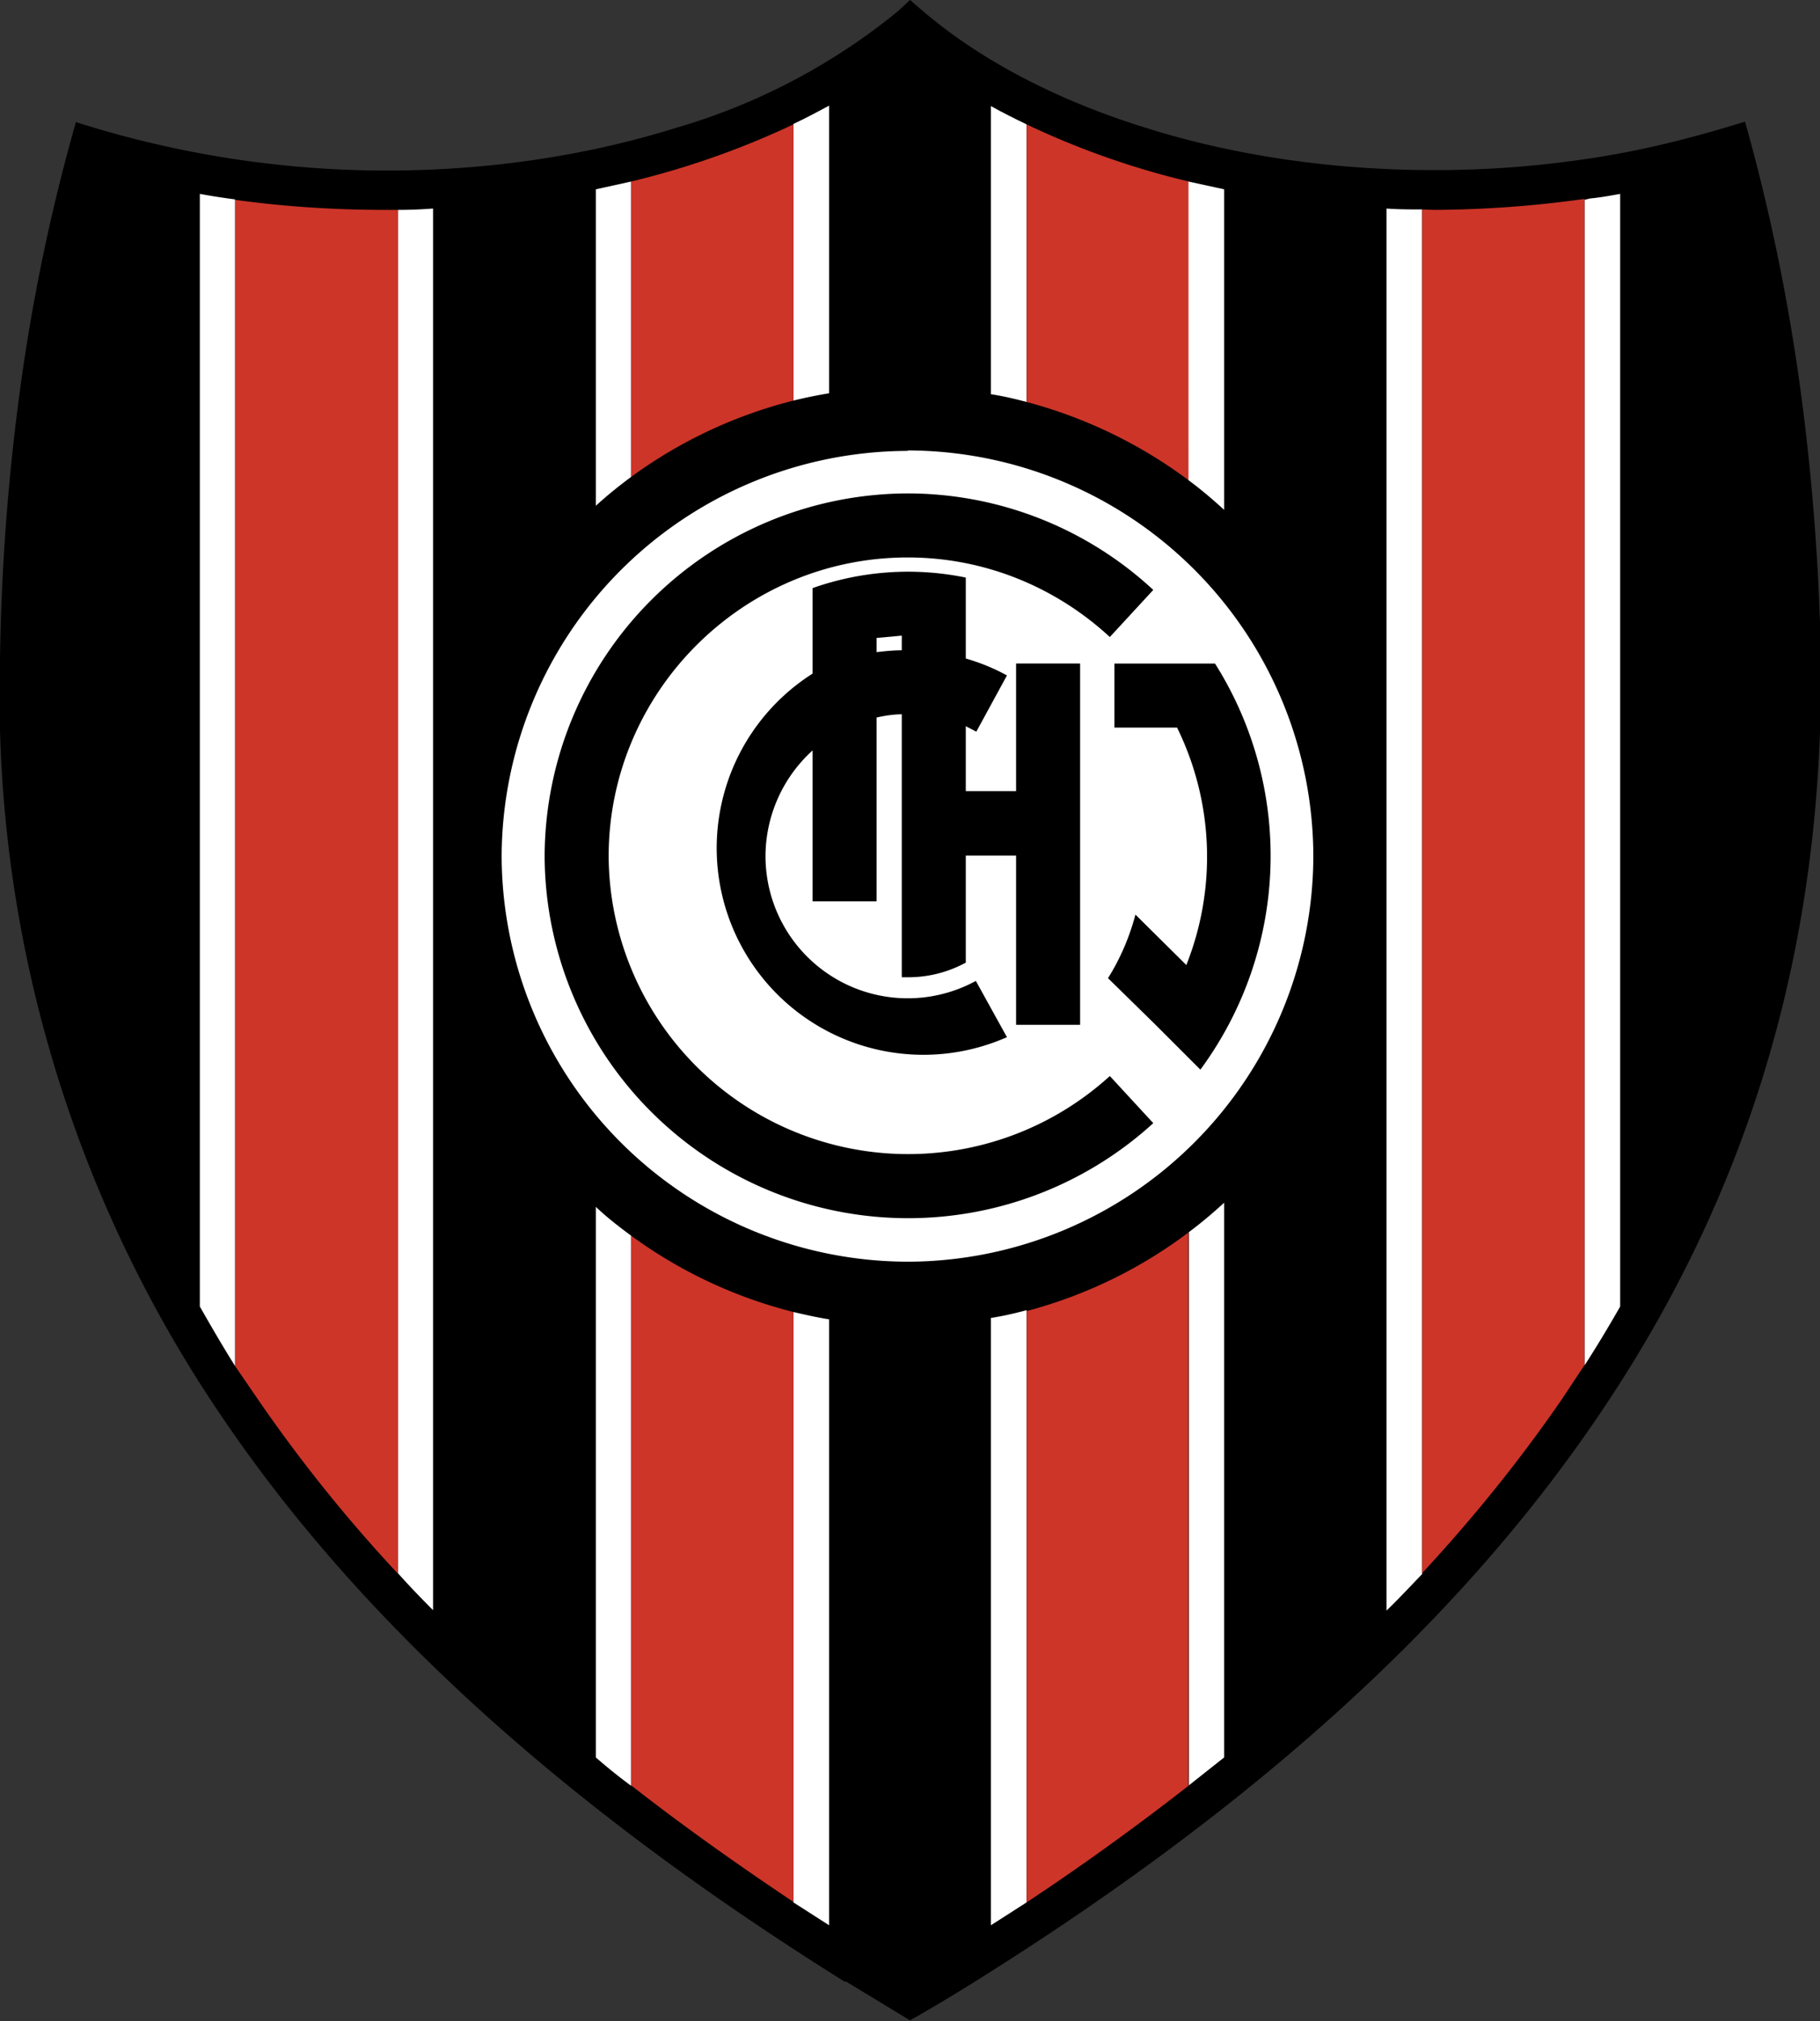 <svg xmlns="http://www.w3.org/2000/svg" width="398" height="442" fill="none"><rect width="100%" height="100%" fill="#333333" stroke="none"/><g fill-rule="evenodd" clip-path="url(#clip0)" clip-rule="evenodd"><path fill="#000" d="M184.8 433.4c-59-36.9-104.5-77-135.6-122.6A280.5 280.5 0 0 1 0 144.3a488 488 0 0 1 4.4-59.2 418 418 0 0 1 12.2-58.4 224.3 224.3 0 0 0 67.8 10.6c22.9 0 44.4-3.4 63.3-9.3a137 137 0 0 0 48.6-25.5L199 0l2.8 2.4c12.4 10.6 29 19.4 48.6 25.5 19 6 40.5 9.3 63.4 9.3 11 0 22-.8 32.8-2.4 12-1.7 23.4-4.6 35-8.2 5.4 19.1 9.4 38.7 12.1 58.4 2.8 20.6 4.2 41 4.5 59.2.7 63.2-16 117.8-49.4 166.5-31.2 45.7-76.9 86-136.2 123-4.5 2.8-9 5.5-13.6 8.1l-14-8.5z"/><path fill="#fff" d="M303.2 352.2c2.7-2.6 5.2-5.3 7.8-8V45.8c-2.6 0-5.2 0-7.8-.2v306.5zm43.3-53.6c2.7-4.2 5.3-8.5 7.8-12.9V42.4c-2.2.4-4.4.8-6.6 1l-1.2.3v255zM94.7 45.6c-2.6.2-5.1.3-7.7.3V344c2.5 2.8 5 5.4 7.7 8.1V45.7zm-43.3-2a145 145 0 0 1-7.7-1.2v243.3c2.5 4.4 5 8.7 7.7 13v-255z"/><path fill="#CD3529" d="M87 45.9h-2.7c-11 0-22-.7-32.9-2.2v255l5 7.3c9 13.1 19.2 25.9 30.6 38.1V46zM311 344c11.4-12.3 21.6-25 30.6-38.1l4.9-7.4v-255a244.7 244.7 0 0 1-32.8 2.4l-2.7-.1V344z"/><path fill="#fff" d="M181.3 86V23.1c-2.6 1.4-5.2 2.8-7.8 4v60.5a102 102 0 0 1 7.8-1.6zM173.5 287v129l7.8 5V288.5c-2.6-.4-5.2-1-7.8-1.6zM138 104.3V39.7l-7.7 1.7v69.2c2.4-2.2 5-4.3 7.7-6.3zM130.3 264v120.3c2.5 2.2 5 4.2 7.7 6.2V270.2c-2.7-2-5.3-4-7.7-6.3z"/><path fill="#CD3529" d="M173.5 87.6V27.2A183.5 183.5 0 0 1 138 39.7v64.6a102.5 102.5 0 0 1 35.5-16.7zM138 270.2v120.2c11.5 9 23.4 17.4 35.5 25.5v-129a102.5 102.5 0 0 1-35.5-16.7z"/><path fill="#fff" d="M224.5 87.9V27.2c-2.7-1.3-5.3-2.6-7.8-4v63c2.6.4 5.2 1 7.8 1.7zm-7.8 200.4V421l7.8-5V286.5c-2.6.7-5.2 1.3-7.8 1.7z"/><path fill="#CD3529" d="M260 105V39.7a178.4 178.4 0 0 1-35.5-12.5v60.7c12.8 3.4 24.8 9.2 35.4 17.1zm-35.5 181.6V416c12.1-8 24-16.6 35.4-25.5v-121c-10.6 8-22.6 13.8-35.4 17.2z"/><path fill="#fff" d="M260 269.5v120.9l7.7-6.1V263c-2.5 2.3-5 4.4-7.8 6.5zm7.7-158V41.4l-7.8-1.7V105c2.7 2 5.3 4.2 7.8 6.5zm-69.2-13a88.9 88.9 0 0 1 88.7 88.8 88.9 88.9 0 0 1-88.7 88.6 89 89 0 0 1-88.8-88.6 89 89 0 0 1 88.8-88.7z"/><path fill="#000" d="M198.5 121.9c17 0 32.5 6.6 44.2 17.4l9.5-10.3a79 79 0 0 0-53.7-21.1 79.6 79.6 0 0 0-79.4 79.4 79.5 79.5 0 0 0 133.1 58.3l-9.5-10.3a65.5 65.5 0 0 1-109.6-48c0-36 29.4-65.4 65.4-65.4z"/><path fill="#000" d="M259.4 211l-11.1-11c-1.3 4.9-3.3 9.6-6 13.9l10.2 10 10 10a78.8 78.8 0 0 0 3.2-88.8h-22v14h13.7a64.1 64.1 0 0 1 2 52zm-48.2-38h11v-27.9h14v79h-14v-37h-11v23.4a26.3 26.3 0 0 1-12.7 3.2h-1.3v-57.5c-1.8 0-3.7.3-5.5.7v40.2h-14v-33a31.3 31.3 0 0 0-10.3 23.2 31.1 31.1 0 0 0 46 27.2l6.8 12.3a45.2 45.2 0 0 1-42.5-79.5v-18.7a62.7 62.7 0 0 1 33.5-2.3V144c3.1.9 6.1 2.1 9 3.7l-6.7 12.3-2.3-1.2V173zm-14-34l-5.5.5v3.1c1.8-.2 3.7-.4 5.5-.4V139z"/></g><defs><clipPath id="clip0"><path fill="#fff" d="M0 0h398v442H0z"/></clipPath></defs></svg>
